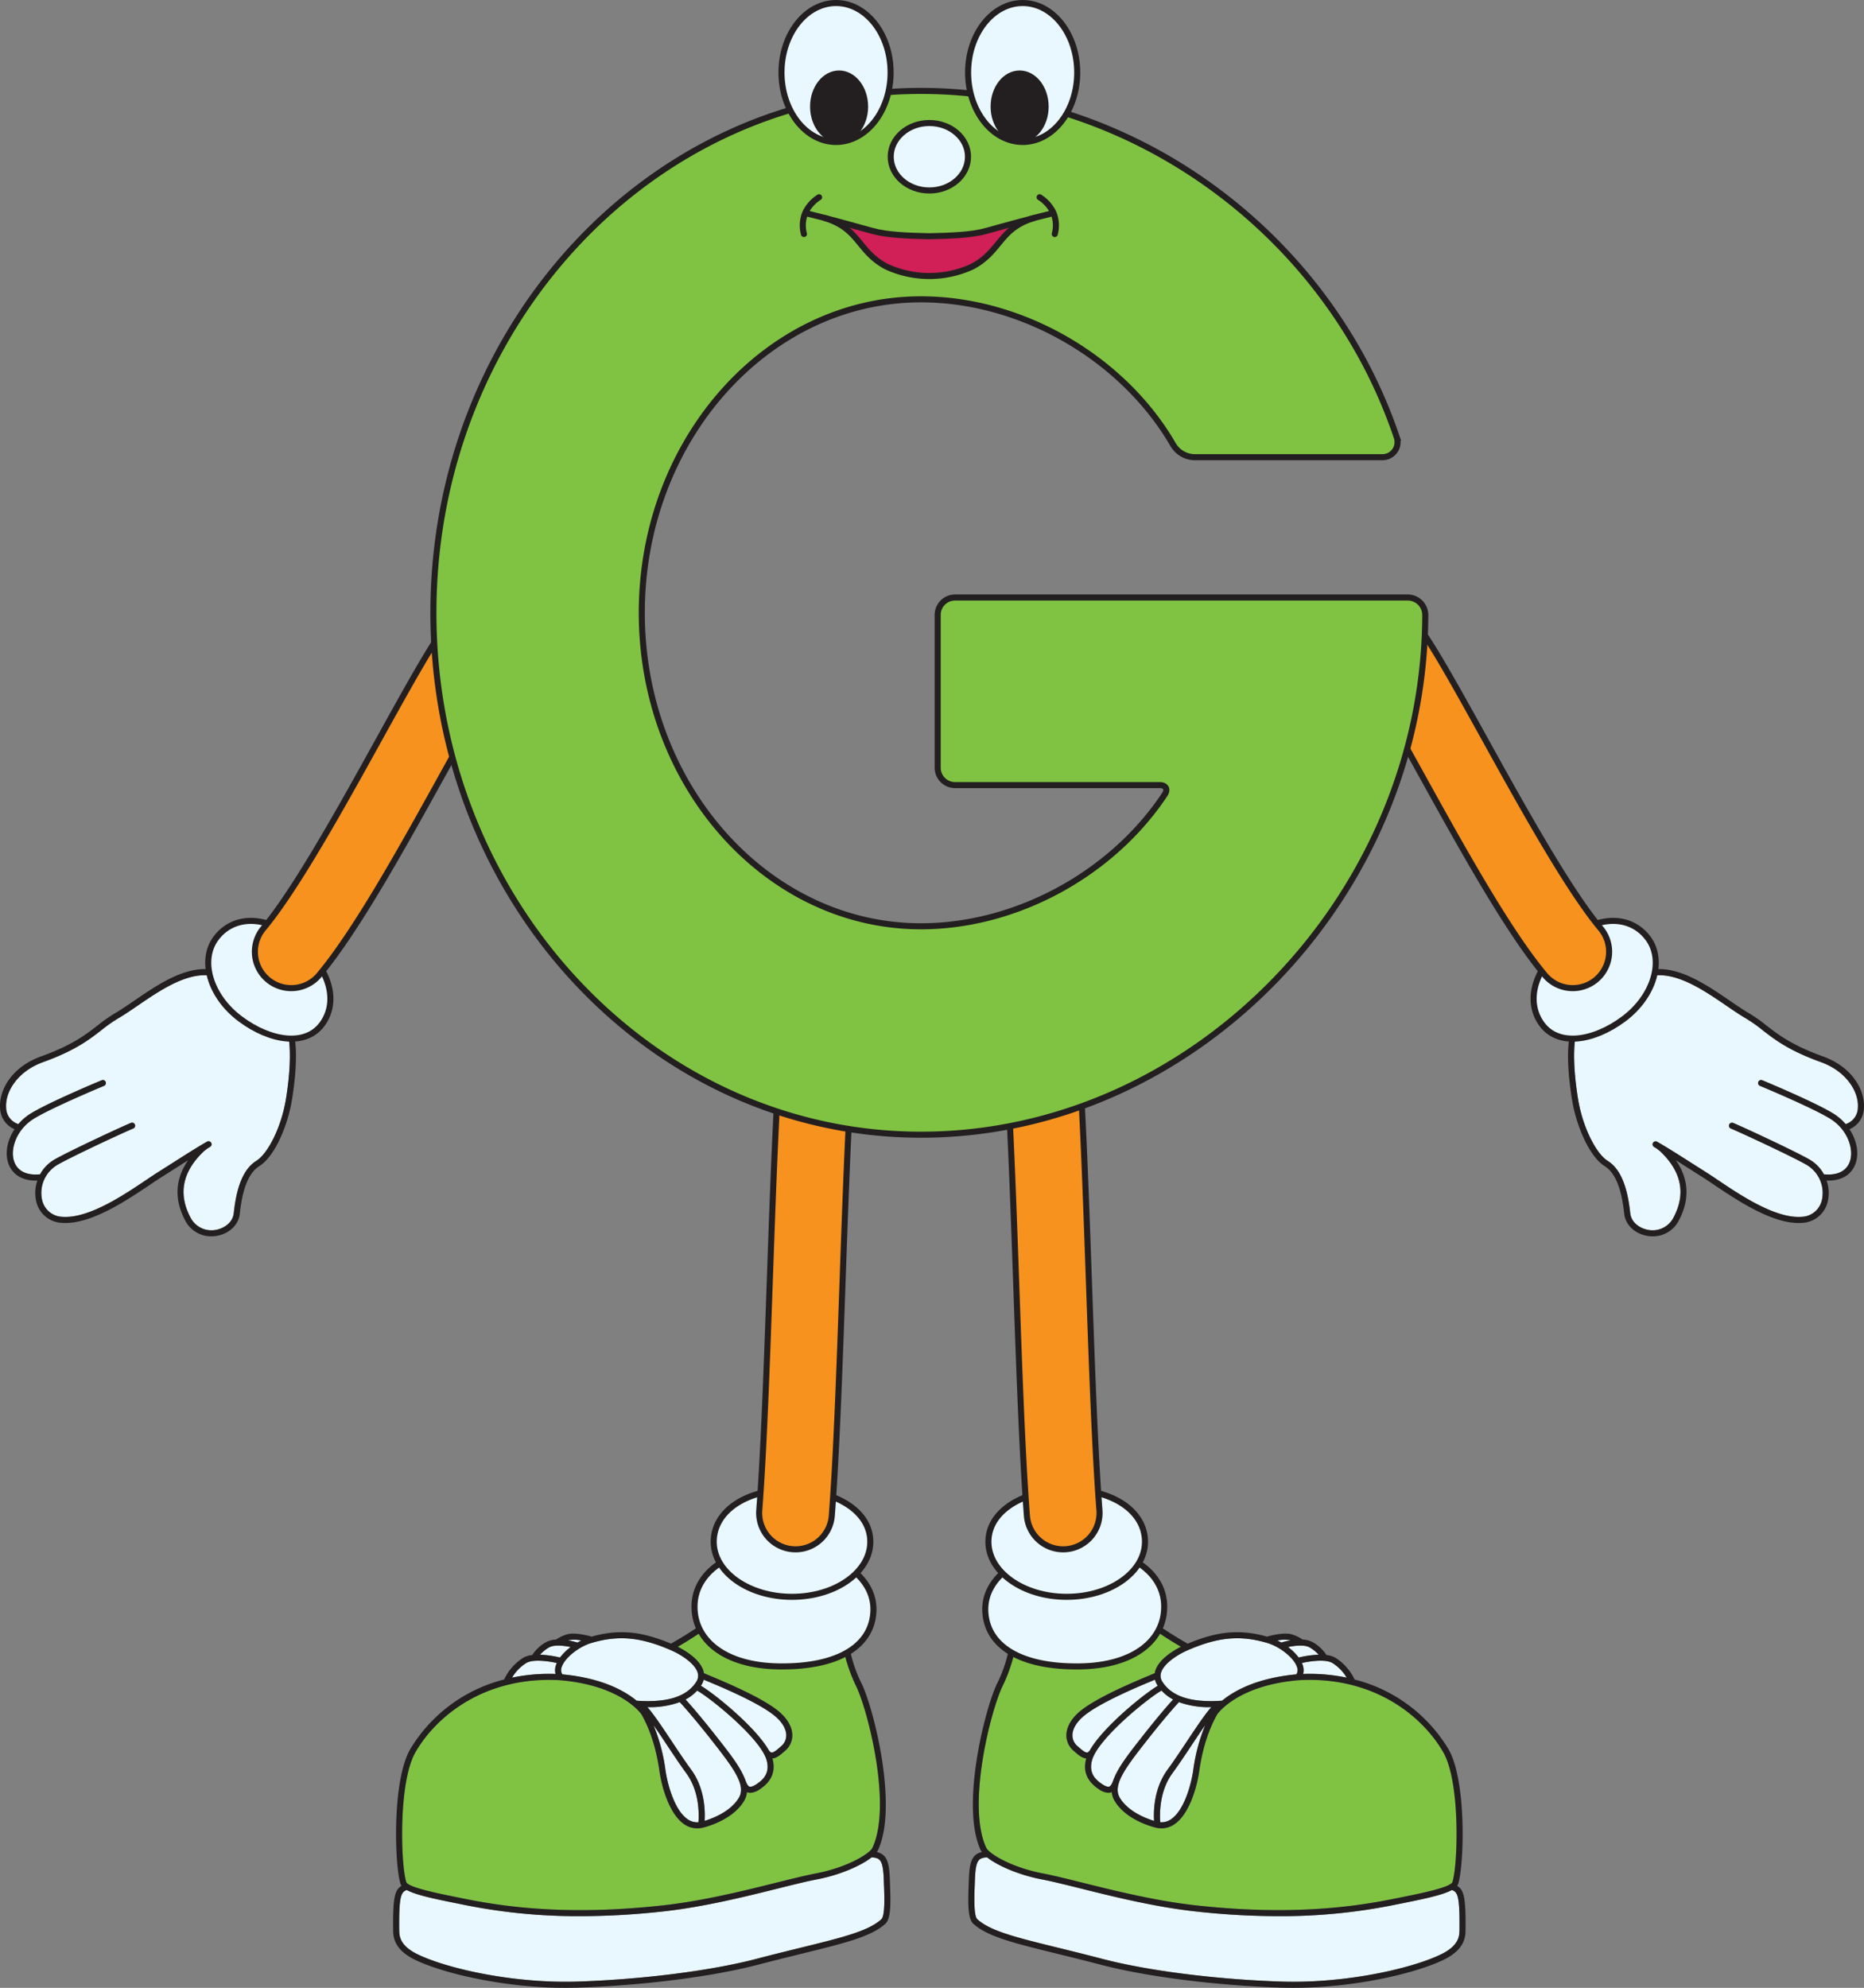 <svg xmlns="http://www.w3.org/2000/svg" viewBox="0 0 614.953 655.73"><rect x="0" y="0" width="614.953" height="655.73" fill="#808080" stroke="none"/><g id="Layer_2" data-name="Layer 2"><g id="G"><path d="M221.472,544.415c3.707,1.622,7.83,4.519,8.685,7.334a3.49,3.49,0,0,1-.46,3.043c-3.131,4.9-9.568,6.926-19.677,6.214-3.774-3.124-11.258-7.459-24.5-8.684a2.686,2.686,0,0,1-.217-2.383c.95-2.983,5.553-6.711,9.85-7.981C204.05,539.332,211.428,540.021,221.472,544.415Z" fill="#e9f7fe"/><path d="M233.076,554.457c5.109,2.136,17.072,7.138,22.374,11.443,2.5,2.034,3.907,4.323,3.948,6.445A4.636,4.636,0,0,1,257.733,576l-.153.134c-1.081.951-2.309,2.05-3.039,1.959-.088-.008-.355-.033-.735-.519a1.092,1.092,0,0,0-.09-.078c-4.35-7.756-17.973-18.748-22.484-21.408.048-.072.1-.14.149-.215a5.991,5.991,0,0,0,.784-1.795C232.443,554.193,232.741,554.318,233.076,554.457Z" fill="#e9f7fe"/><path d="M228.011,583.74c-1.959-2.671-4.173-6-6.314-9.218-3.583-5.388-6.21-9.282-8.111-11.379l.168,0a29.264,29.264,0,0,0,10.511-1.656c.967,1.037,4.533,4.959,10.654,12.751,7.3,9.292,11.309,14.749,8.807,18.863-2.754,4.53-8.617,6.751-11.262,7.553C232.664,597.5,232.568,589.951,228.011,583.74Z" fill="#e9f7fe"/><path d="M230.419,601.111A5.582,5.582,0,0,1,226.7,600c-4.279-3.063-6.518-11.586-7.166-16.137a59.489,59.489,0,0,0-3.952-14.822c1.426,2.038,2.981,4.376,4.455,6.593,2.154,3.237,4.381,6.586,6.367,9.294C230.847,590.986,230.617,598.714,230.419,601.111Z" fill="#e9f7fe"/><path d="M245.716,586.682a.928.928,0,0,0-.125-.219c-1.549-3.837-4.99-8.227-9.1-13.458-5.479-6.974-8.892-10.838-10.312-12.39a14,14,0,0,0,3.814-2.936c4.329,2.4,20.888,15.737,22.917,22.924,1.2,4.271-1.11,6.464-3.26,7.9-1.082.721-1.913,1.015-2.4.846C246.609,589.125,246.134,587.935,245.716,586.682Z" fill="#e9f7fe"/><path d="M191.786,541.157q-.635.312-1.264.674a26.257,26.257,0,0,0-3.089-.717c.073-.024.142-.049.218-.072A10.866,10.866,0,0,1,191.786,541.157Z" fill="#e9f7fe"/><path d="M181.122,543.448c1.71-.991,4.924-.611,7.147-.13a17.011,17.011,0,0,0-3.51,3.454,33.749,33.749,0,0,0-6.58-.939A11.912,11.912,0,0,1,181.122,543.448Z" fill="#e9f7fe"/><path d="M173.7,548.537c2.317-1.3,7.359-.552,9.994.037a7.164,7.164,0,0,0-.29.757,5,5,0,0,0-.118,2.863,59.751,59.751,0,0,0-14.348,1.208A14,14,0,0,1,173.7,548.537Z" fill="#e9f7fe"/><path d="M290.78,633.093c-4.282,3.915-12.714,5.988-26.686,9.422-4.309,1.059-9.193,2.259-14.642,3.683-14.936,3.9-37.523,6.765-58.946,7.468-20.571.671-42.416-4.084-52.537-8.9-6.215-2.959-6.245-6.239-6.264-8.273-.112-11.308.649-12.294,2.483-13.036,2.836,1.56,8.376,2.774,16.075,4.322l2.242.453a189,189,0,0,0,38.91,3.864,250.522,250.522,0,0,0,27.651-1.6c13.267-1.474,26.81-4.846,37.691-7.556,5.027-1.252,9.368-2.333,12.635-2.955,7.828-1.491,14.741-4.592,18.154-7.294,2.871.179,3.817.832,4.035,7.718.014.452.034.953.055,1.491C291.764,625.159,292.031,631.95,290.78,633.093Z" fill="#e9f7fe"/><path d="M137.071,578c7.141-12.359,23.373-25.083,47.554-23.753,20.42,1.682,26.89,11.123,26.953,11.219a.988.988,0,0,0,.066.077c1.735,3.085,4.535,8.987,5.905,18.6.861,6.045,3.467,14.25,7.981,17.482a7.6,7.6,0,0,0,4.494,1.5,8.128,8.128,0,0,0,1.49-.142l.016,0h0l.011,0c.446-.1,9.851-2.184,13.893-8.833a6.951,6.951,0,0,0,.994-2.986c.059.025.111.059.173.081a2.932,2.932,0,0,0,.954.157,6,6,0,0,0,3.2-1.232c3.864-2.574,5.236-5.969,4.078-10.091,1.4-.114,2.7-1.24,4.063-2.439l.151-.133a6.66,6.66,0,0,0,2.345-5.193c-.052-2.722-1.717-5.549-4.686-7.96-5.526-4.486-17.676-9.566-22.863-11.735-.644-.269-1.186-.5-1.6-.674a5.833,5.833,0,0,0-.174-.77c-1.159-3.818-5.95-6.681-8.469-7.956,2.445-1.412,4.93-2.961,7.413-4.635.964-.648,4.34.679,7.915,2.086a76.292,76.292,0,0,0,15.865,4.823l.683.111c5.259.867,15.915,2.623,23.223.241a52.772,52.772,0,0,0,3.851,10.587c3.9,8.267,11.772,39.379,5.25,53.146a4.372,4.372,0,0,1-1.083,1.239.953.953,0,0,0-.261.216c-2.682,2.183-8.971,5.377-17.439,6.99-3.322.633-7.688,1.721-12.744,2.979-10.824,2.7-24.294,6.05-37.429,7.509-31.877,3.543-52.9.421-65.94-2.235l-2.248-.454c-6-1.208-16.048-3.229-16.626-5C132.225,615.275,131.341,587.916,137.071,578Z" fill="#80c342"/><path d="M293.634,621.817c-.021-.532-.04-1.029-.054-1.475-.189-5.978-.91-8.593-4.282-9.4a3.713,3.713,0,0,0,.311-.515c6.787-14.326-1.242-46.368-5.25-54.854a44.816,44.816,0,0,1-3.914-11.214,1,1,0,0,0-1.368-.785c-6.772,2.77-17.919.934-23.275.051l-.686-.113a74.694,74.694,0,0,1-15.455-4.709c-4.776-1.878-7.931-3.118-9.765-1.883-2.87,1.936-5.742,3.705-8.546,5.276-9.863-4.162-17.354-4.815-26.242-2.3a.936.936,0,0,0-.218-.112c-.527-.147-5.221-1.418-7.8-.664a12.378,12.378,0,0,0-3.63,1.727,7.58,7.58,0,0,0-3.341.868,12.86,12.86,0,0,0-4.442,4.107,1.016,1.016,0,0,0-.041.117,7.963,7.963,0,0,0-2.922.853,16.989,16.989,0,0,0-6.391,7.226A50.592,50.592,0,0,0,135.339,577c-6.095,10.55-5.136,38.527-3.209,44.435a2.355,2.355,0,0,0,.349.643c-2.311,1.379-2.876,4.052-2.773,14.506.019,2.106.06,6.489,7.4,9.987,9.676,4.607,29.794,9.161,49.456,9.161,1.338,0,2.676-.022,4.007-.066,21.56-.707,44.316-3.592,59.386-7.531,5.434-1.42,10.311-2.619,14.613-3.677,14.281-3.508,22.9-5.628,27.559-9.886C293.92,632.933,293.87,627.825,293.634,621.817Zm-72.162-77.4c3.707,1.622,7.83,4.519,8.685,7.334a3.49,3.49,0,0,1-.46,3.043c-3.131,4.9-9.568,6.926-19.677,6.214-3.774-3.124-11.258-7.459-24.5-8.684a2.686,2.686,0,0,1-.217-2.383c.95-2.983,5.553-6.711,9.85-7.981C204.05,539.332,211.428,540.021,221.472,544.415Zm11.6,10.042c5.109,2.136,17.072,7.138,22.374,11.443,2.5,2.034,3.907,4.323,3.948,6.445A4.636,4.636,0,0,1,257.733,576l-.153.134c-1.081.951-2.309,2.05-3.039,1.959-.088-.008-.355-.033-.735-.519a1.092,1.092,0,0,0-.09-.078c-4.35-7.756-17.973-18.748-22.484-21.408.048-.072.1-.14.149-.215a5.991,5.991,0,0,0,.784-1.795C232.443,554.193,232.741,554.318,233.076,554.457Zm-5.065,29.283c-1.959-2.671-4.173-6-6.314-9.218-3.583-5.388-6.21-9.282-8.111-11.379l.168,0a29.264,29.264,0,0,0,10.511-1.656c.967,1.037,4.533,4.959,10.654,12.751,7.3,9.292,11.309,14.749,8.807,18.863-2.754,4.53-8.617,6.751-11.262,7.553C232.664,597.5,232.568,589.951,228.011,583.74Zm2.408,17.371A5.582,5.582,0,0,1,226.7,600c-4.279-3.063-6.518-11.586-7.166-16.137a59.489,59.489,0,0,0-3.952-14.822c1.426,2.038,2.981,4.376,4.455,6.593,2.154,3.237,4.381,6.586,6.367,9.294C230.847,590.986,230.617,598.714,230.419,601.111Zm15.3-14.429a.928.928,0,0,0-.125-.219c-1.549-3.837-4.99-8.227-9.1-13.458-5.479-6.974-8.892-10.838-10.312-12.39a14,14,0,0,0,3.814-2.936c4.329,2.4,20.888,15.737,22.917,22.924,1.2,4.271-1.11,6.464-3.26,7.9-1.082.721-1.913,1.015-2.4.846C246.609,589.125,246.134,587.935,245.716,586.682Zm-53.93-45.525q-.635.312-1.264.674a26.257,26.257,0,0,0-3.089-.717c.073-.024.142-.049.218-.072A10.866,10.866,0,0,1,191.786,541.157Zm-10.664,2.291c1.71-.991,4.924-.611,7.147-.13a17.011,17.011,0,0,0-3.51,3.454,33.749,33.749,0,0,0-6.58-.939A11.912,11.912,0,0,1,181.122,543.448Zm-7.427,5.089c2.317-1.3,7.359-.552,9.994.037a7.164,7.164,0,0,0-.29.757,5,5,0,0,0-.118,2.863,59.751,59.751,0,0,0-14.348,1.208A14,14,0,0,1,173.7,548.537ZM137.071,578c7.141-12.359,23.373-25.083,47.554-23.753,20.42,1.682,26.89,11.123,26.953,11.219a.988.988,0,0,0,.066.077c1.735,3.085,4.535,8.987,5.905,18.6.861,6.045,3.467,14.25,7.981,17.482a7.6,7.6,0,0,0,4.494,1.5,8.128,8.128,0,0,0,1.49-.142l.016,0h0l.011,0c.446-.1,9.851-2.184,13.893-8.833a6.951,6.951,0,0,0,.994-2.986c.059.025.111.059.173.081a2.932,2.932,0,0,0,.954.157,6,6,0,0,0,3.2-1.232c3.864-2.574,5.236-5.969,4.078-10.091,1.4-.114,2.7-1.24,4.063-2.439l.151-.133a6.66,6.66,0,0,0,2.345-5.193c-.052-2.722-1.717-5.549-4.686-7.96-5.526-4.486-17.676-9.566-22.863-11.735-.644-.269-1.186-.5-1.6-.674a5.833,5.833,0,0,0-.174-.77c-1.159-3.818-5.95-6.681-8.469-7.956,2.445-1.412,4.93-2.961,7.413-4.635.964-.648,4.34.679,7.915,2.086a76.292,76.292,0,0,0,15.865,4.823l.683.111c5.259.867,15.915,2.623,23.223.241a52.772,52.772,0,0,0,3.851,10.587c3.9,8.267,11.772,39.379,5.25,53.146a4.372,4.372,0,0,1-1.083,1.239.953.953,0,0,0-.261.216c-2.682,2.183-8.971,5.377-17.439,6.99-3.322.633-7.688,1.721-12.744,2.979-10.824,2.7-24.294,6.05-37.429,7.509-31.877,3.543-52.9.421-65.94-2.235l-2.248-.454c-6-1.208-16.048-3.229-16.626-5C132.225,615.275,131.341,587.916,137.071,578ZM290.78,633.093c-4.282,3.915-12.714,5.988-26.686,9.422-4.309,1.059-9.193,2.259-14.642,3.683-14.936,3.9-37.523,6.765-58.946,7.468-20.571.671-42.416-4.084-52.537-8.9-6.215-2.959-6.245-6.239-6.264-8.273-.112-11.308.649-12.294,2.483-13.036,2.836,1.56,8.376,2.774,16.075,4.322l2.242.453a189,189,0,0,0,38.91,3.864,250.522,250.522,0,0,0,27.651-1.6c13.267-1.474,26.81-4.846,37.691-7.556,5.027-1.252,9.368-2.333,12.635-2.955,7.828-1.491,14.741-4.592,18.154-7.294,2.871.179,3.817.832,4.035,7.718.014.452.034.953.055,1.491C291.764,625.159,292.031,631.95,290.78,633.093Z" fill="#231f20"/><path d="M288.151,531.364c-.381,11.456-11.4,18.614-31.18,18.338-18.106-.253-28.219-8.842-27.838-20.3s12.9-19.59,30.521-18.632C275.936,511.657,288.531,519.907,288.151,531.364Z" fill="#e9f7fe" stroke="#231f20" stroke-linecap="round" stroke-linejoin="round" stroke-width="2"/><path d="M287.123,508.583c0,10.032-11.566,18.165-25.834,18.165s-25.832-8.133-25.832-18.165,10.711-17.51,26.149-17.184C275.869,491.7,287.123,498.551,287.123,508.583Z" fill="#e9f7fe" stroke="#231f20" stroke-linecap="round" stroke-linejoin="round" stroke-width="2"/><path d="M262.468,511.082q-.464,0-.933-.036a12,12,0,0,1-11.045-12.885c1.486-19.305,2.5-48.024,3.481-75.8.985-27.9,2-56.752,3.519-76.69a12,12,0,1,1,23.931,1.817c-1.478,19.454-2.488,48.058-3.465,75.72-.99,28.018-2.013,56.99-3.536,76.791A12,12,0,0,1,262.468,511.082Z" fill="#f7921e" stroke="#231f20" stroke-miterlimit="10" stroke-width="2"/><path d="M418.051,541.958c4.3,1.27,8.9,5,9.85,7.981a2.689,2.689,0,0,1-.216,2.383c-13.242,1.225-20.726,5.56-24.5,8.684-10.109.712-16.546-1.317-19.677-6.214a3.49,3.49,0,0,1-.461-3.043c.855-2.815,4.978-5.712,8.686-7.334C401.777,540.021,409.155,539.332,418.051,541.958Z" fill="#e9f7fe"/><path d="M381.04,554.075a6.039,6.039,0,0,0,.783,1.795c.048.075.1.143.151.215-4.512,2.66-18.135,13.652-22.485,21.408a.937.937,0,0,0-.089.078c-.381.486-.647.511-.735.519-.73.091-1.959-1.008-3.04-1.959l-.153-.134a4.632,4.632,0,0,1-1.664-3.652c.041-2.122,1.443-4.411,3.947-6.445,5.3-4.3,17.266-9.307,22.374-11.443C380.464,554.318,380.762,554.193,381.04,554.075Z" fill="#e9f7fe"/><path d="M380.741,600.657c-2.644-.8-8.507-3.023-11.261-7.553-2.5-4.114,1.5-9.571,8.806-18.863,6.121-7.792,9.688-11.714,10.655-12.751a29.254,29.254,0,0,0,10.51,1.656l.169,0c-1.9,2.1-4.529,5.991-8.112,11.379-2.142,3.219-4.355,6.547-6.314,9.218C380.637,589.951,380.542,597.5,380.741,600.657Z" fill="#e9f7fe"/><path d="M386.806,584.923c1.986-2.708,4.214-6.057,6.367-9.294,1.475-2.217,3.029-4.555,4.455-6.593a59.533,59.533,0,0,0-3.952,14.822c-.648,4.551-2.886,13.074-7.165,16.137a5.588,5.588,0,0,1-3.725,1.116C382.588,598.714,382.359,590.986,386.806,584.923Z" fill="#e9f7fe"/><path d="M365.954,589.345c-.487.169-1.318-.125-2.4-.846-2.152-1.432-4.464-3.625-3.261-7.9,2.029-7.187,18.588-20.525,22.917-22.924a14.016,14.016,0,0,0,3.814,2.936c-1.419,1.552-4.833,5.416-10.311,12.39-4.109,5.231-7.551,9.621-9.1,13.458a.964.964,0,0,0-.125.219C367.071,587.935,366.6,589.125,365.954,589.345Z" fill="#e9f7fe"/><path d="M425.554,541.042c.076.023.144.048.219.072a26.257,26.257,0,0,0-3.089.717c-.419-.242-.842-.466-1.265-.674A10.866,10.866,0,0,1,425.554,541.042Z" fill="#e9f7fe"/><path d="M435.026,545.833a33.761,33.761,0,0,0-6.58.939,17.006,17.006,0,0,0-3.509-3.454c2.222-.481,5.436-.861,7.146.13A11.892,11.892,0,0,1,435.026,545.833Z" fill="#e9f7fe"/><path d="M444.273,553.4a59.751,59.751,0,0,0-14.348-1.208,5.01,5.01,0,0,0-.118-2.863,7.629,7.629,0,0,0-.29-.757c2.634-.589,7.676-1.339,9.993-.037A14,14,0,0,1,444.273,553.4Z" fill="#e9f7fe"/><path d="M321.569,621.9c.022-.538.041-1.039.055-1.491.218-6.886,1.164-7.539,4.035-7.718,3.413,2.7,10.326,5.8,18.155,7.294,3.266.622,7.607,1.7,12.634,2.955,10.881,2.71,24.424,6.082,37.692,7.556a250.492,250.492,0,0,0,27.65,1.6,189,189,0,0,0,38.91-3.864l2.242-.453c7.7-1.548,13.239-2.762,16.076-4.322,1.834.742,2.594,1.728,2.482,13.036-.018,2.034-.049,5.314-6.265,8.273-10.12,4.82-31.964,9.575-52.537,8.9-21.422-.7-44.008-3.564-58.945-7.468-5.448-1.424-10.332-2.624-14.642-3.683-13.971-3.434-22.4-5.507-26.686-9.422C321.175,631.95,321.442,625.159,321.569,621.9Z" fill="#e9f7fe"/><path d="M479.175,620.814c-.578,1.772-10.625,3.793-16.627,5l-2.248.454c-13.04,2.656-34.063,5.778-65.94,2.235-13.134-1.459-26.605-4.813-37.428-7.509-5.056-1.258-9.423-2.346-12.745-2.979-8.468-1.613-14.756-4.807-17.438-6.99a.973.973,0,0,0-.262-.216,4.429,4.429,0,0,1-1.084-1.239c-6.521-13.767,1.348-44.879,5.251-53.146a52.839,52.839,0,0,0,3.851-10.587c7.309,2.382,17.965.626,23.224-.241l.682-.111a76.292,76.292,0,0,0,15.865-4.823c3.575-1.407,6.952-2.734,7.915-2.086,2.484,1.674,4.968,3.223,7.414,4.635-2.52,1.275-7.311,4.138-8.47,7.956a6,6,0,0,0-.174.77c-.417.178-.96.4-1.6.674-5.188,2.169-17.337,7.249-22.863,11.735-2.97,2.411-4.635,5.238-4.687,7.96a6.667,6.667,0,0,0,2.345,5.193l.151.133c1.363,1.2,2.661,2.325,4.062,2.439-1.157,4.122.215,7.517,4.079,10.091a6.007,6.007,0,0,0,3.2,1.232,2.926,2.926,0,0,0,.953-.157c.062-.022.114-.056.173-.081a6.939,6.939,0,0,0,1,2.986c4.042,6.649,13.446,8.737,13.892,8.833l.012,0h0l.017,0a8.109,8.109,0,0,0,1.489.142,7.6,7.6,0,0,0,4.494-1.5c4.514-3.232,7.121-11.437,7.981-17.482,1.37-9.611,4.171-15.513,5.906-18.6a.8.8,0,0,0,.065-.077c.064-.1,6.534-9.537,26.954-11.219,24.18-1.33,40.412,11.394,47.553,23.753C481.864,587.916,480.981,615.275,479.175,620.814Z" fill="#80c342"/><path d="M321.075,634.57c4.659,4.258,13.279,6.378,27.559,9.886,4.3,1.058,9.18,2.257,14.613,3.677,15.07,3.939,37.826,6.824,59.387,7.531,1.33.044,2.668.066,4.007.066,19.661,0,39.78-4.554,49.456-9.161,7.343-3.5,7.383-7.881,7.4-9.987.1-10.454-.461-13.127-2.772-14.506a2.378,2.378,0,0,0,.348-.643c1.928-5.908,2.887-33.885-3.209-44.435a50.589,50.589,0,0,0-30.984-22.978,17,17,0,0,0-6.392-7.226,7.957,7.957,0,0,0-2.923-.853.647.647,0,0,0-.04-.117,12.849,12.849,0,0,0-4.442-4.107,7.58,7.58,0,0,0-3.341-.868,12.362,12.362,0,0,0-3.63-1.727c-2.578-.754-7.272.517-7.8.664a.942.942,0,0,0-.219.112c-8.887-2.518-16.379-1.865-26.242,2.3-2.8-1.571-5.676-3.34-8.545-5.276-1.834-1.235-4.99,0-9.766,1.883a74.675,74.675,0,0,1-15.455,4.709l-.686.113c-5.355.883-16.5,2.719-23.275-.051a1,1,0,0,0-1.368.785,44.869,44.869,0,0,1-3.914,11.214c-4.007,8.486-12.036,40.528-5.249,54.854a3.607,3.607,0,0,0,.31.515c-3.372.808-4.092,3.423-4.281,9.4-.015.446-.034.943-.055,1.475C319.335,627.825,319.285,632.933,321.075,634.57Zm96.976-92.612c4.3,1.27,8.9,5,9.85,7.981a2.689,2.689,0,0,1-.216,2.383c-13.242,1.225-20.726,5.56-24.5,8.684-10.109.712-16.546-1.317-19.677-6.214a3.49,3.49,0,0,1-.461-3.043c.855-2.815,4.978-5.712,8.686-7.334C401.777,540.021,409.155,539.332,418.051,541.958ZM381.04,554.075a6.039,6.039,0,0,0,.783,1.795c.048.075.1.143.151.215-4.512,2.66-18.135,13.652-22.485,21.408a.937.937,0,0,0-.089.078c-.381.486-.647.511-.735.519-.73.091-1.959-1.008-3.04-1.959l-.153-.134a4.632,4.632,0,0,1-1.664-3.652c.041-2.122,1.443-4.411,3.947-6.445,5.3-4.3,17.266-9.307,22.374-11.443C380.464,554.318,380.762,554.193,381.04,554.075Zm-.3,46.582c-2.644-.8-8.507-3.023-11.261-7.553-2.5-4.114,1.5-9.571,8.806-18.863,6.121-7.792,9.688-11.714,10.655-12.751a29.254,29.254,0,0,0,10.51,1.656l.169,0c-1.9,2.1-4.529,5.991-8.112,11.379-2.142,3.219-4.355,6.547-6.314,9.218C380.637,589.951,380.542,597.5,380.741,600.657Zm6.065-15.734c1.986-2.708,4.214-6.057,6.367-9.294,1.475-2.217,3.029-4.555,4.455-6.593a59.533,59.533,0,0,0-3.952,14.822c-.648,4.551-2.886,13.074-7.165,16.137a5.588,5.588,0,0,1-3.725,1.116C382.588,598.714,382.359,590.986,386.806,584.923Zm-20.852,4.422c-.487.169-1.318-.125-2.4-.846-2.152-1.432-4.464-3.625-3.261-7.9,2.029-7.187,18.588-20.525,22.917-22.924a14.016,14.016,0,0,0,3.814,2.936c-1.419,1.552-4.833,5.416-10.311,12.39-4.109,5.231-7.551,9.621-9.1,13.458a.964.964,0,0,0-.125.219C367.071,587.935,366.6,589.125,365.954,589.345Zm59.6-48.3c.076.023.144.048.219.072a26.257,26.257,0,0,0-3.089.717c-.419-.242-.842-.466-1.265-.674A10.866,10.866,0,0,1,425.554,541.042Zm9.472,4.791a33.761,33.761,0,0,0-6.58.939,17.006,17.006,0,0,0-3.509-3.454c2.222-.481,5.436-.861,7.146.13A11.892,11.892,0,0,1,435.026,545.833Zm9.247,7.569a59.751,59.751,0,0,0-14.348-1.208,5.01,5.01,0,0,0-.118-2.863,7.629,7.629,0,0,0-.29-.757c2.634-.589,7.676-1.339,9.993-.037A14,14,0,0,1,444.273,553.4Zm34.9,67.412c-.578,1.772-10.625,3.793-16.627,5l-2.248.454c-13.04,2.656-34.063,5.778-65.94,2.235-13.134-1.459-26.605-4.813-37.428-7.509-5.056-1.258-9.423-2.346-12.745-2.979-8.468-1.613-14.756-4.807-17.438-6.99a.973.973,0,0,0-.262-.216,4.429,4.429,0,0,1-1.084-1.239c-6.521-13.767,1.348-44.879,5.251-53.146a52.839,52.839,0,0,0,3.851-10.587c7.309,2.382,17.965.626,23.224-.241l.682-.111a76.292,76.292,0,0,0,15.865-4.823c3.575-1.407,6.952-2.734,7.915-2.086,2.484,1.674,4.968,3.223,7.414,4.635-2.52,1.275-7.311,4.138-8.47,7.956a6,6,0,0,0-.174.77c-.417.178-.96.4-1.6.674-5.188,2.169-17.337,7.249-22.863,11.735-2.97,2.411-4.635,5.238-4.687,7.96a6.667,6.667,0,0,0,2.345,5.193l.151.133c1.363,1.2,2.661,2.325,4.062,2.439-1.157,4.122.215,7.517,4.079,10.091a6.007,6.007,0,0,0,3.2,1.232,2.926,2.926,0,0,0,.953-.157c.062-.022.114-.056.173-.081a6.939,6.939,0,0,0,1,2.986c4.042,6.649,13.446,8.737,13.892,8.833l.012,0h0l.017,0a8.109,8.109,0,0,0,1.489.142,7.6,7.6,0,0,0,4.494-1.5c4.514-3.232,7.121-11.437,7.981-17.482,1.37-9.611,4.171-15.513,5.906-18.6a.8.8,0,0,0,.065-.077c.064-.1,6.534-9.537,26.954-11.219,24.18-1.33,40.412,11.394,47.553,23.753C481.864,587.916,480.981,615.275,479.175,620.814ZM321.569,621.9c.022-.538.041-1.039.055-1.491.218-6.886,1.164-7.539,4.035-7.718,3.413,2.7,10.326,5.8,18.155,7.294,3.266.622,7.607,1.7,12.634,2.955,10.881,2.71,24.424,6.082,37.692,7.556a250.492,250.492,0,0,0,27.65,1.6,189,189,0,0,0,38.91-3.864l2.242-.453c7.7-1.548,13.239-2.762,16.076-4.322,1.834.742,2.594,1.728,2.482,13.036-.018,2.034-.049,5.314-6.265,8.273-10.12,4.82-31.964,9.575-52.537,8.9-21.422-.7-44.008-3.564-58.945-7.468-5.448-1.424-10.332-2.624-14.642-3.683-13.971-3.434-22.4-5.507-26.686-9.422C321.175,631.95,321.442,625.159,321.569,621.9Z" fill="#231f20"/><path d="M325.055,531.364c.381,11.456,11.4,18.614,31.179,18.338,18.106-.253,28.219-8.842,27.838-20.3s-12.9-19.59-30.521-18.632C337.27,511.657,324.674,519.907,325.055,531.364Z" fill="#e9f7fe" stroke="#231f20" stroke-linecap="round" stroke-linejoin="round" stroke-width="2"/><path d="M326.082,508.583c0,10.032,11.567,18.165,25.834,18.165s25.832-8.133,25.832-18.165S367.037,491.073,351.6,491.4C337.336,491.7,326.082,498.551,326.082,508.583Z" fill="#e9f7fe" stroke="#231f20" stroke-linecap="round" stroke-linejoin="round" stroke-width="2"/><path d="M350.737,511.082q.463,0,.934-.036a12,12,0,0,0,11.044-12.885c-1.485-19.305-2.5-48.024-3.481-75.8-.985-27.9-2-56.752-3.518-76.69a12,12,0,0,0-23.932,1.817c1.478,19.454,2.489,48.058,3.465,75.72.99,28.018,2.014,56.99,3.536,76.791A12,12,0,0,0,350.737,511.082Z" fill="#f7921e" stroke="#231f20" stroke-miterlimit="10" stroke-width="2"/><path d="M92.225,336.705c4.42,1.81,3.883,15.148,2.08,26.021-1.463,8.827-5.757,17.71-9.774,20.224-5.323,3.331-6.781,11.445-7.414,17.258-.336,3.082-3.156,4.97-5.8,5.473a7.734,7.734,0,0,1-8.514-4.14c-4.094-7.777-2.588-15.106,4.434-21.747a16.27,16.27,0,0,1,1.448-1.108c.194-.113.394-.23.582-.338a1,1,0,1,0-.991-1.736c-.168.095-.346.2-.518.3-.005,0-.012,0-.017.006-.03.017-.066.041-.1.061-3.057,1.775-6.717,4.1-10.585,6.564-1.561.994-3.168,2.016-4.8,3.043-1.1.694-2.378,1.552-3.855,2.545-7.482,5.03-18.725,12.588-27.275,12.292-.141,0-.281-.012-.421-.021a7.089,7.089,0,0,1-6.832-5.626,10.748,10.748,0,0,1,4.933-11.444c4.053-2.423,21.875-10.732,25.134-12.065a1,1,0,1,0-.756-1.851c-3.289,1.345-21.295,9.744-25.4,12.2a12.4,12.4,0,0,0-4.566,4.78.918.918,0,0,0-.149-.015c-4.221.4-7.184-1.035-8.339-4.049-1.411-3.681.222-9.776,5.4-13.605,4.54-3.359,24.011-11.46,24.207-11.542a1,1,0,0,0-.766-1.847c-.811.337-19.895,8.278-24.63,11.782a17.39,17.39,0,0,0-2.88,2.7,5.793,5.793,0,0,1-4.042-5.589c-.3-5.095,3.783-11.833,12.158-14.85C24.8,346.546,29.416,342.96,33.486,339.8a47.251,47.251,0,0,1,5.359-3.779c2.061-1.2,4.3-2.723,6.661-4.34,8.565-5.853,19.225-13.139,28.224-8.527a37.393,37.393,0,0,1,12.039,5.277C93.1,333.432,91.714,336.5,92.225,336.705Z" fill="#e9f7fe"/><path d="M92.983,334.855a1,1,0,1,0-.758,1.85c4.42,1.81,3.883,15.148,2.08,26.021-1.463,8.827-5.757,17.71-9.774,20.224-5.323,3.331-6.781,11.445-7.414,17.258-.336,3.082-3.156,4.969-5.8,5.473a7.736,7.736,0,0,1-8.514-4.14c-4.094-7.777-2.588-15.106,4.434-21.747a16.27,16.27,0,0,1,1.448-1.108c.194-.113.394-.23.582-.338a1,1,0,1,0-.991-1.736c-.168.095-.346.2-.518.3-.005,0-.012,0-.017.006-.03.017-.066.041-.1.061-3.057,1.775-6.717,4.1-10.585,6.564-1.561.994-3.168,2.016-4.8,3.043-1.1.694-2.378,1.552-3.855,2.545-7.482,5.03-18.725,12.588-27.275,12.292-.141,0-.281-.012-.421-.021a7.089,7.089,0,0,1-6.832-5.626,10.748,10.748,0,0,1,4.933-11.444c4.053-2.423,21.875-10.732,25.134-12.065a1,1,0,1,0-.756-1.851c-3.289,1.345-21.295,9.744-25.4,12.2a12.4,12.4,0,0,0-4.566,4.78.918.918,0,0,0-.149-.015c-4.221.4-7.184-1.035-8.339-4.049-1.411-3.681.222-9.776,5.4-13.605,4.54-3.359,24.011-11.46,24.207-11.542a1,1,0,0,0-.766-1.847c-.811.337-19.895,8.278-24.63,11.782a17.39,17.39,0,0,0-2.88,2.7,5.793,5.793,0,0,1-4.042-5.589c-.3-5.095,3.783-11.833,12.158-14.85C24.8,346.546,29.416,342.96,33.486,339.8a47.251,47.251,0,0,1,5.359-3.779c2.061-1.2,4.3-2.723,6.661-4.34,8.565-5.853,19.225-13.139,28.224-8.527a1,1,0,0,0,.912-1.78c-10.061-5.155-21.263,2.5-30.264,8.656-2.335,1.6-4.539,3.1-6.536,4.261a48.915,48.915,0,0,0-5.584,3.93c-3.952,3.073-8.431,6.556-18.763,10.279C3.765,352-.312,359.687.018,365.343A7.825,7.825,0,0,0,4.784,372.5c-2.432,3.679-3.269,8.036-1.923,11.548,1.282,3.345,4.284,5.248,8.379,5.389.356.013.721.009,1.092-.006a12.491,12.491,0,0,0-.4,6.813,9.088,9.088,0,0,0,8.644,7.153c.158.011.316.019.476.024,9.205.319,20.77-7.456,28.468-12.63,1.464-.985,2.729-1.835,3.805-2.512,1.633-1.029,3.242-2.053,4.806-3.049,1.341-.853,2.653-1.688,3.927-2.492-4.255,6.147-4.634,12.879-1.025,19.735a9.55,9.55,0,0,0,8.343,5.349,10.531,10.531,0,0,0,2.314-.177c4.048-.77,7.028-3.671,7.415-7.219.588-5.4,1.9-12.911,6.487-15.78,5.15-3.223,9.349-13.53,10.687-21.593C97.532,355.494,99.721,337.613,92.983,334.855Z" fill="#231f20"/><path d="M106.228,337.9c-5.443,7.335-16.963,5.63-26.887-1.735s-13.554-19.28-8.112-26.614,15.746-7.963,25.433-.292C109.409,319.353,111.67,330.568,106.228,337.9Z" fill="#e9f7fe" stroke="#231f20" stroke-linecap="round" stroke-linejoin="round" stroke-width="2"/><path d="M95.659,325.952a11.978,11.978,0,0,0,9.629-4.294c12.254-14.65,27.429-42.071,40.818-66.264,8.124-14.681,18.235-32.952,21.5-36.239a12,12,0,0,0-16.416-17.508c-5.464,5.1-12.7,17.951-26.078,42.126-12.23,22.1-27.451,49.6-38.229,62.487a12,12,0,0,0,8.781,19.692Z" fill="#f7921e" stroke="#231f20" stroke-miterlimit="10" stroke-width="2"/><path d="M522.728,336.705c-4.421,1.81-3.884,15.148-2.081,26.021,1.464,8.827,5.757,17.71,9.774,20.224,5.323,3.331,6.781,11.445,7.415,17.258.336,3.082,3.155,4.97,5.8,5.473a7.734,7.734,0,0,0,8.514-4.14c4.1-7.777,2.589-15.106-4.434-21.747a16.409,16.409,0,0,0-1.447-1.108c-.2-.113-.394-.23-.583-.338a1,1,0,0,1,.991-1.736c.168.095.346.2.518.3.006,0,.012,0,.018.006.03.017.065.041.1.061,3.058,1.775,6.717,4.1,10.585,6.564,1.562.994,3.168,2.016,4.8,3.043,1.1.694,2.377,1.552,3.855,2.545,7.481,5.03,18.725,12.588,27.274,12.292.142,0,.282-.012.422-.021a7.088,7.088,0,0,0,6.831-5.626,10.746,10.746,0,0,0-4.932-11.444c-4.053-2.423-21.875-10.732-25.135-12.065a1,1,0,0,1,.757-1.851c3.289,1.345,21.3,9.744,25.4,12.2a12.4,12.4,0,0,1,4.565,4.78.941.941,0,0,1,.15-.015c4.221.4,7.184-1.035,8.339-4.049,1.411-3.681-.223-9.776-5.4-13.605-4.54-3.359-24.011-11.46-24.207-11.542a1,1,0,0,1,.767-1.847c.81.337,19.895,8.278,24.63,11.782a17.383,17.383,0,0,1,2.879,2.7,5.794,5.794,0,0,0,4.043-5.589c.3-5.095-3.784-11.833-12.159-14.85-10.63-3.831-15.243-7.417-19.312-10.582a47.174,47.174,0,0,0-5.36-3.779c-2.06-1.2-4.295-2.723-6.66-4.34-8.566-5.853-19.225-13.139-28.225-8.527a37.393,37.393,0,0,0-12.038,5.277C521.853,333.432,523.239,336.5,522.728,336.705Z" fill="#e9f7fe"/><path d="M521.97,334.855a1,1,0,0,1,.758,1.85c-4.421,1.81-3.884,15.148-2.081,26.021,1.464,8.827,5.757,17.71,9.774,20.224,5.323,3.331,6.781,11.445,7.415,17.258.336,3.082,3.155,4.969,5.8,5.473a7.735,7.735,0,0,0,8.514-4.14c4.1-7.777,2.589-15.106-4.434-21.747a16.409,16.409,0,0,0-1.447-1.108c-.2-.113-.394-.23-.583-.338a1,1,0,0,1,.991-1.736c.168.095.346.2.518.3.006,0,.012,0,.018.006.03.017.065.041.1.061,3.058,1.775,6.717,4.1,10.585,6.564,1.562.994,3.168,2.016,4.8,3.043,1.1.694,2.377,1.552,3.855,2.545,7.481,5.03,18.725,12.588,27.274,12.292.142,0,.282-.012.422-.021a7.088,7.088,0,0,0,6.831-5.626,10.746,10.746,0,0,0-4.932-11.444c-4.053-2.423-21.875-10.732-25.135-12.065a1,1,0,0,1,.757-1.851c3.289,1.345,21.3,9.744,25.4,12.2a12.4,12.4,0,0,1,4.565,4.78.941.941,0,0,1,.15-.015c4.221.4,7.184-1.035,8.339-4.049,1.411-3.681-.223-9.776-5.4-13.605-4.54-3.359-24.011-11.46-24.207-11.542a1,1,0,0,1,.767-1.847c.81.337,19.895,8.278,24.63,11.782a17.383,17.383,0,0,1,2.879,2.7,5.794,5.794,0,0,0,4.043-5.589c.3-5.095-3.784-11.833-12.159-14.85-10.63-3.831-15.243-7.417-19.312-10.582a47.174,47.174,0,0,0-5.36-3.779c-2.06-1.2-4.295-2.723-6.66-4.34-8.566-5.853-19.225-13.139-28.225-8.527a1,1,0,1,1-.911-1.78c10.061-5.155,21.263,2.5,30.264,8.656,2.334,1.6,4.539,3.1,6.536,4.261a48.9,48.9,0,0,1,5.583,3.93c3.952,3.073,8.432,6.556,18.764,10.279,9.73,3.506,13.806,11.192,13.476,16.848a7.823,7.823,0,0,1-4.765,7.157c2.432,3.679,3.268,8.036,1.922,11.548-1.282,3.345-4.283,5.248-8.379,5.389-.355.013-.72.009-1.091-.006a12.51,12.51,0,0,1,.4,6.813,9.088,9.088,0,0,1-8.644,7.153c-.158.011-.317.019-.476.024-9.2.319-20.771-7.456-28.468-12.63-1.464-.985-2.729-1.835-3.8-2.512-1.633-1.029-3.243-2.053-4.807-3.049-1.34-.853-2.652-1.688-3.926-2.492,4.255,6.147,4.634,12.879,1.025,19.735a9.551,9.551,0,0,1-8.343,5.349,10.527,10.527,0,0,1-2.314-.177c-4.049-.77-7.028-3.671-7.415-7.219-.589-5.4-1.9-12.911-6.488-15.78-5.15-3.223-9.349-13.53-10.686-21.593C517.42,355.494,515.232,337.613,521.97,334.855Z" fill="#231f20"/><path d="M508.724,337.9c5.443,7.335,16.963,5.63,26.887-1.735s13.555-19.28,8.113-26.614-15.746-7.963-25.434-.292C505.543,319.353,503.283,330.568,508.724,337.9Z" fill="#e9f7fe" stroke="#231f20" stroke-linecap="round" stroke-linejoin="round" stroke-width="2"/><path d="M519.294,325.952a11.976,11.976,0,0,1-9.629-4.294c-12.254-14.65-27.429-42.071-40.818-66.264-8.124-14.681-18.236-32.952-21.5-36.239a12,12,0,0,1,16.415-17.508c5.464,5.1,12.7,17.951,26.079,42.126,12.229,22.1,27.45,49.6,38.228,62.487a12,12,0,0,1-8.78,19.692Z" fill="#f7921e" stroke="#231f20" stroke-miterlimit="10" stroke-width="2"/><path d="M303.849,374.307c-88.7,0-160.865-77.229-160.865-172.157S215.147,29.991,303.849,29.991c69.8,0,134.361,47.037,157,114.387a4.967,4.967,0,0,1-4.663,6.436H393.912a8.378,8.378,0,0,1-6.789-3.963c-16.605-28.789-50.063-48.11-83.274-48.11-50.793,0-92.115,46.389-92.115,103.409s41.322,103.407,92.115,103.407c31.429,0,63.077-17.3,80.442-43.529,1.1-1.655.306-3.049-1.678-3.049H315.075a5.72,5.72,0,0,1-5.72-5.72V202.825a5.72,5.72,0,0,1,5.72-5.721h149.37a5.786,5.786,0,0,1,5.767,5.921C469.854,295.783,393.666,374.307,303.849,374.307Z" fill="#80c342" stroke="#231f20" stroke-miterlimit="10" stroke-width="2"/><path d="M293.82,23.917c0,12.657-8.059,22.916-18,22.916s-18-10.259-18-22.916S265.878,1,275.82,1,293.82,11.26,293.82,23.917Z" fill="#e9f7fe" stroke="#231f20" stroke-width="2"/><path d="M285.4,35.167c0,6.029-3.839,10.916-8.575,10.916s-8.575-4.887-8.575-10.916,3.839-10.917,8.575-10.917S285.4,29.138,285.4,35.167Z" fill="#231f20" stroke="#231f20" stroke-width="2"/><path d="M319.386,23.917c0,12.657,8.058,22.916,18,22.916s18-10.259,18-22.916S347.327,1,337.386,1,319.386,11.26,319.386,23.917Z" fill="#e9f7fe" stroke="#231f20" stroke-width="2"/><path d="M327.811,35.167c0,6.029,3.838,10.916,8.575,10.916s8.574-4.887,8.574-10.916-3.838-10.917-8.574-10.917S327.811,29.138,327.811,35.167Z" fill="#231f20" stroke="#231f20" stroke-width="2"/><path d="M319.352,51.708c0,6.145-5.707,11.125-12.749,11.125s-12.75-4.98-12.75-11.125,5.708-11.125,12.75-11.125S319.352,45.564,319.352,51.708Z" fill="#e9f7fe" stroke="#231f20" stroke-width="2"/><path d="M332.839,75.023c-2.7.735-5.211,1.43-7.073,1.957-4.949,1.4-11.324,1.647-19.138,1.823-7.844-.175-14.237-.421-19.189-1.824-1.886-.534-4.4-1.229-7.073-1.956l-.114.216a33.628,33.628,0,0,1,4.312,4.608c2.095,2.554,4.261,5.194,8.289,7.319A32.774,32.774,0,0,0,306.1,90.18c.163,0,.321,0,.469-.006s.324.006.493.006a32.89,32.89,0,0,0,13.287-3.014c4.029-2.125,6.2-4.765,8.292-7.322a33.693,33.693,0,0,1,4.309-4.6Z" fill="#d11f58"/><path d="M342.977,65.068a12.463,12.463,0,0,1,4.5,5,10.876,10.876,0,0,1,.5,7.125" fill="none" stroke="#231f20" stroke-linecap="round" stroke-linejoin="round" stroke-width="2"/><path d="M272.165,71.943c11.413,3.465,10.808,11,20.28,16a33.8,33.8,0,0,0,28.316,0c9.472-5,8.867-12.532,20.279-16" fill="none" stroke="#231f20" stroke-linecap="round" stroke-linejoin="round" stroke-width="2"/><path d="M270.228,65.068a12.471,12.471,0,0,0-4.5,5,10.876,10.876,0,0,0-.5,7.125" fill="none" stroke="#231f20" stroke-linecap="round" stroke-linejoin="round" stroke-width="2"/><path d="M266.669,70.532c4.2.989,15.615,4.078,21.009,5.606,5.05,1.43,11.967,1.634,18.925,1.791,6.958-.157,13.874-.361,18.925-1.791,5.394-1.528,16.81-4.617,21.009-5.606" fill="none" stroke="#231f20" stroke-linecap="round" stroke-linejoin="round" stroke-width="2"/></g></g></svg>